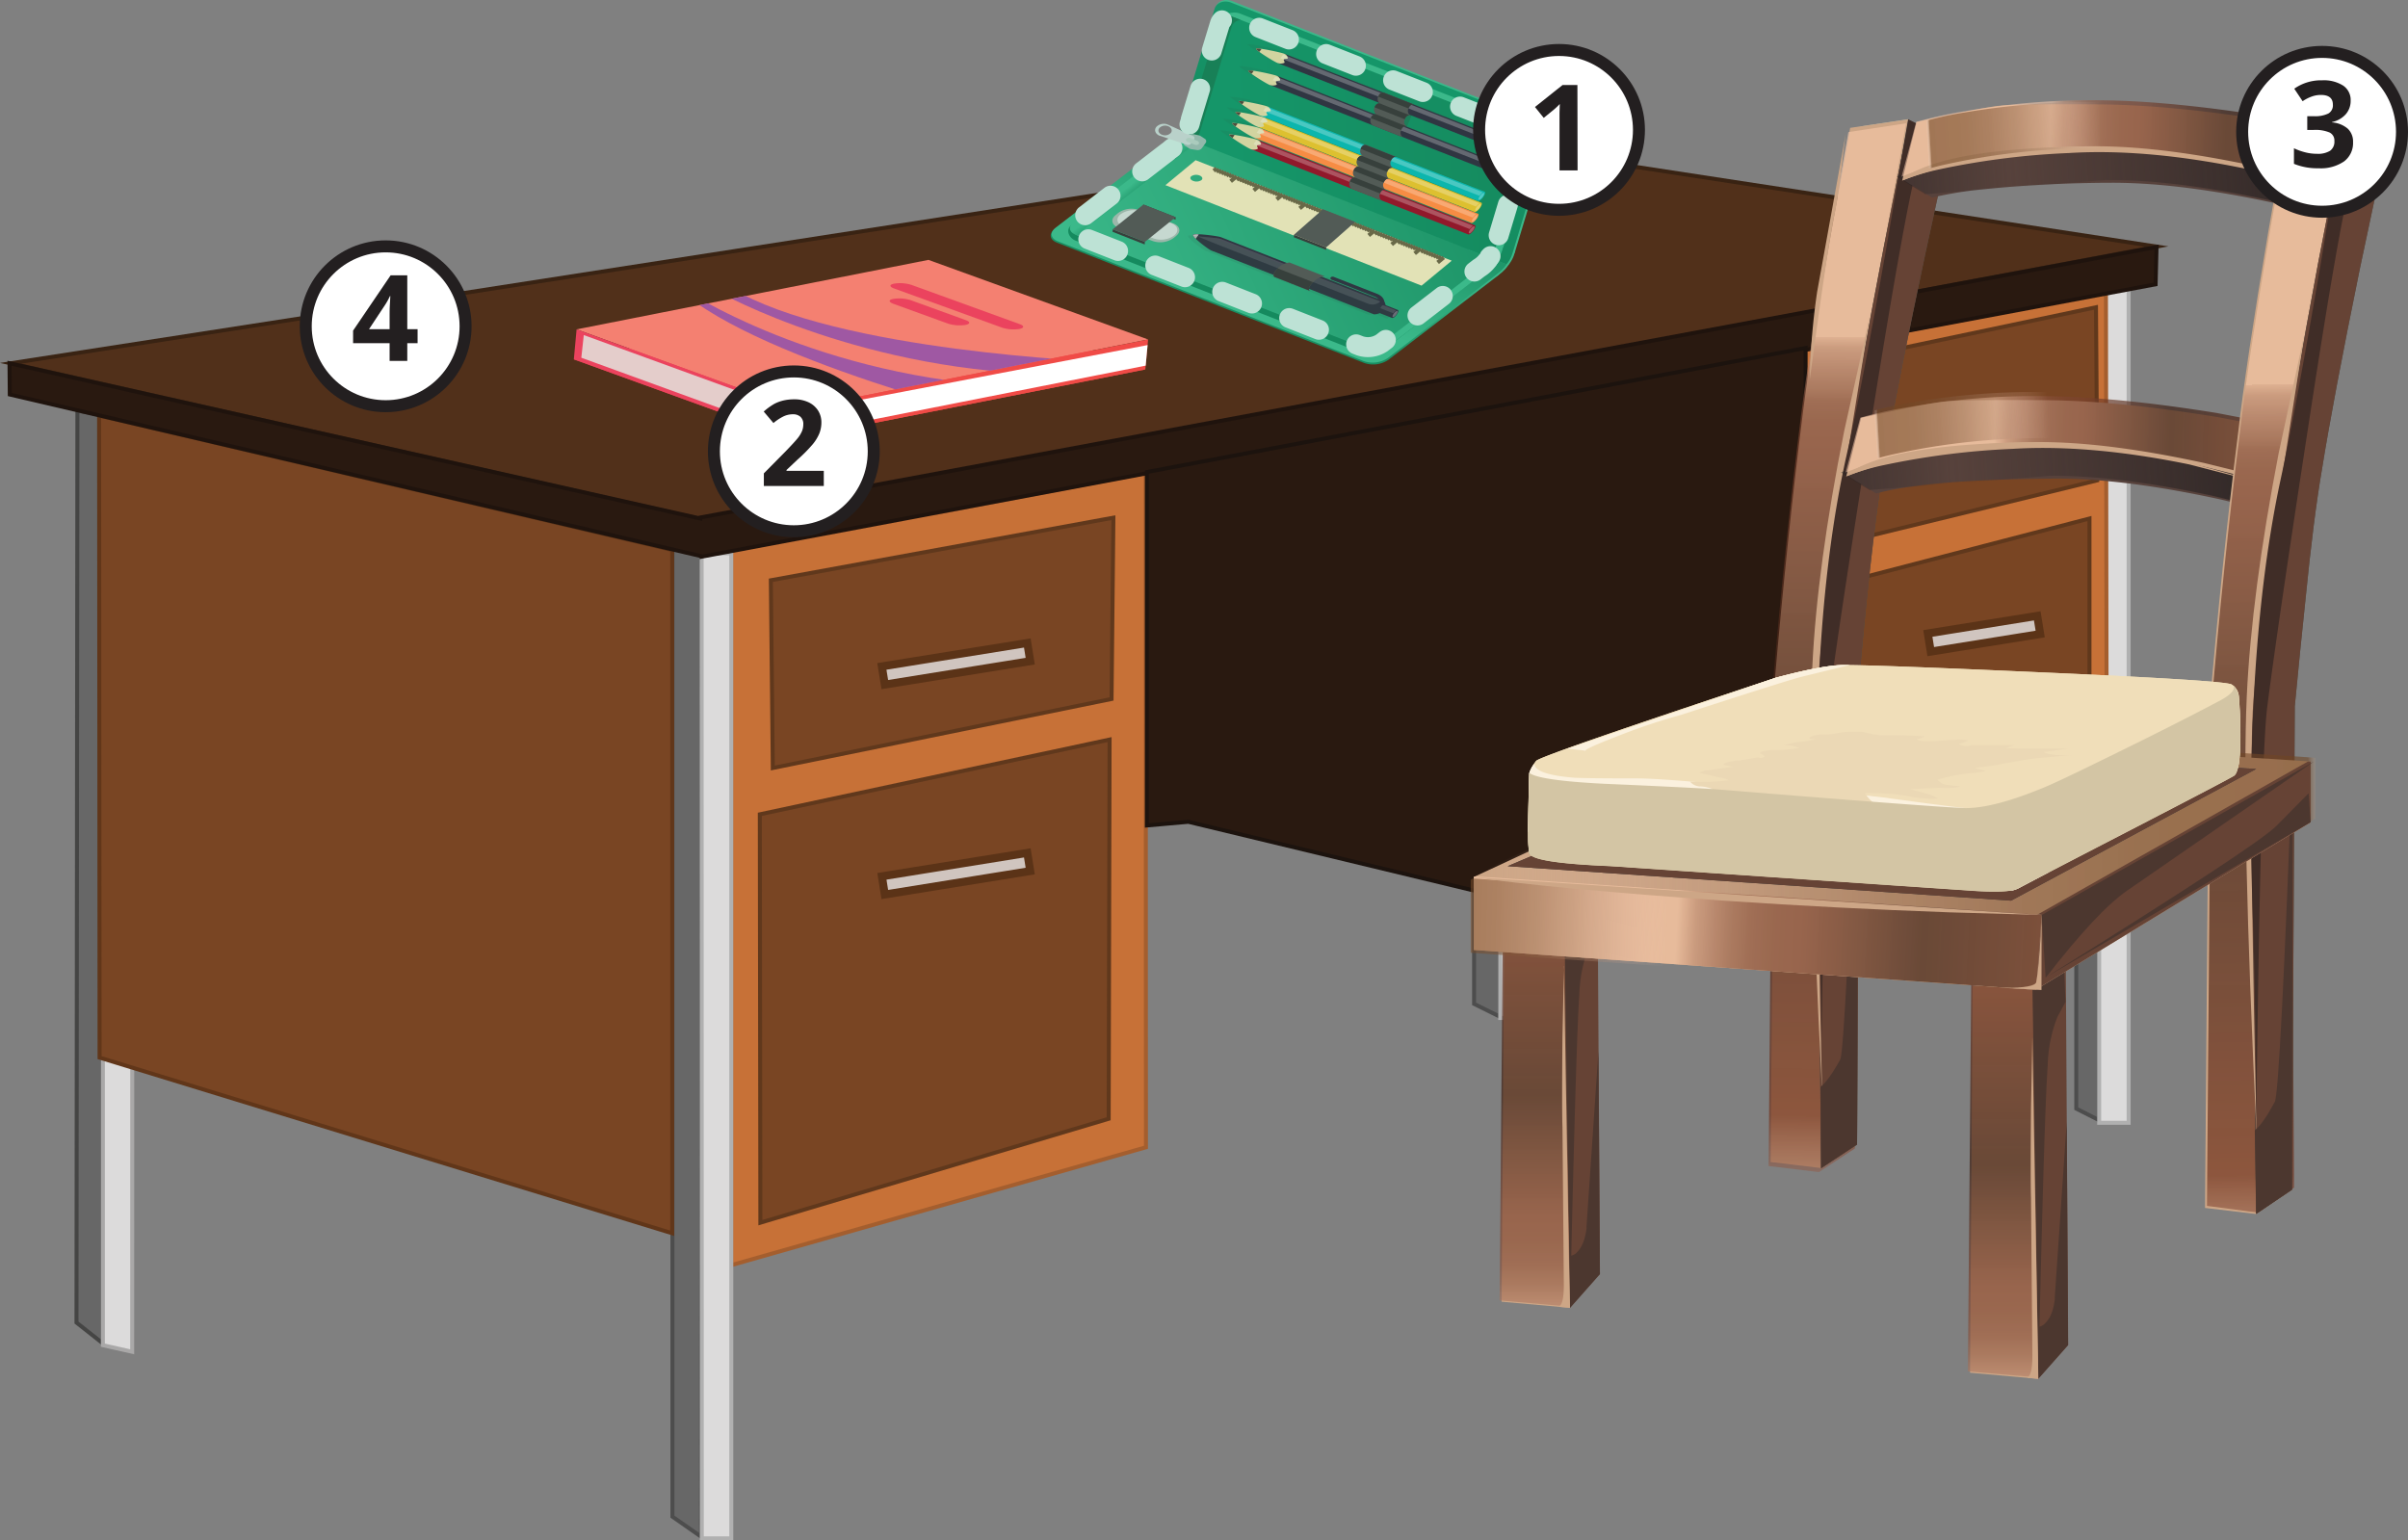 <svg xmlns="http://www.w3.org/2000/svg" xmlns:xlink="http://www.w3.org/1999/xlink" width="602.59" height="385.53" viewBox="0 0 602.59 385.53">
  <rect x="0" y="0" width="602.59" height="385.53" fill="#808080" stroke="none"/>
  <defs>
    <style>
      .cls-1, .cls-36, .cls-37, .cls-60 {
        fill: none;
      }

      .cls-2 {
        fill: url(#Безымянный_градиент_21);
      }

      .cls-3 {
        fill: url(#Безымянный_градиент_21-2);
      }

      .cls-4 {
        fill: url(#Безымянный_градиент_21-3);
      }

      .cls-5 {
        fill: url(#Безымянный_градиент_21-4);
      }

      .cls-6 {
        fill: url(#Безымянный_градиент_21-5);
      }

      .cls-7 {
        fill: url(#Безымянный_градиент_21-6);
      }

      .cls-8 {
        fill: #51301a;
        stroke: #392313;
      }

      .cls-10, .cls-11, .cls-12, .cls-13, .cls-14, .cls-15, .cls-16, .cls-17, .cls-18, .cls-36, .cls-37, .cls-60, .cls-8, .cls-88, .cls-9 {
        stroke-miterlimit: 10;
      }

      .cls-9 {
        fill: #c77137;
        stroke: #a45e2e;
      }

      .cls-10, .cls-16 {
        fill: #794523;
      }

      .cls-10 {
        stroke: #60381c;
      }

      .cls-11 {
        fill: #d0c5bf;
        stroke: #5b3317;
        stroke-width: 2px;
      }

      .cls-12, .cls-14 {
        fill: #676767;
      }

      .cls-12 {
        stroke: #4d4d4d;
      }

      .cls-13, .cls-15 {
        fill: #dcdbdb;
      }

      .cls-13 {
        stroke: #b0b0b0;
      }

      .cls-14 {
        stroke: #454544;
      }

      .cls-15 {
        stroke: #a9a8a8;
      }

      .cls-16 {
        stroke: #613619;
      }

      .cls-17, .cls-18 {
        fill: #291910;
      }

      .cls-17 {
        stroke: #1f130d;
      }

      .cls-18 {
        stroke: #1c130e;
      }

      .cls-19 {
        fill: #eb4742;
      }

      .cls-20 {
        fill: #f48071;
      }

      .cls-21 {
        fill: #f04b47;
      }

      .cls-22 {
        fill: #eb435e;
      }

      .cls-23 {
        clip-path: url(#clip-path);
      }

      .cls-24 {
        fill: #9f58a3;
      }

      .cls-25 {
        clip-path: url(#clip-path-2);
      }

      .cls-26 {
        fill: #e4cdcb;
      }

      .cls-27 {
        clip-path: url(#clip-path-3);
      }

      .cls-28, .cls-40, .cls-41, .cls-53, .cls-88 {
        fill: #fff;
      }

      .cls-29 {
        fill: #3bb98a;
      }

      .cls-30 {
        fill: url(#Безымянный_градиент_4);
      }

      .cls-31 {
        fill: url(#Безымянный_градиент_4-2);
      }

      .cls-32 {
        fill: #158a5e;
      }

      .cls-33 {
        fill: #159669;
      }

      .cls-34 {
        fill: url(#Безымянный_градиент_4-3);
      }

      .cls-35 {
        fill: url(#Безымянный_градиент_4-4);
      }

      .cls-36, .cls-37 {
        stroke: #bde2d5;
        stroke-linecap: round;
        stroke-width: 5px;
      }

      .cls-37 {
        stroke-dasharray: 8 10;
      }

      .cls-38 {
        fill: #303642;
      }

      .cls-39 {
        fill: #bcbcbc;
      }

      .cls-40, .cls-42 {
        opacity: 0.13;
      }

      .cls-40, .cls-41, .cls-42, .cls-49, .cls-53, .cls-90 {
        isolation: isolate;
      }

      .cls-41 {
        opacity: 0.28;
      }

      .cls-42, .cls-49 {
        fill: #285f49;
      }

      .cls-43 {
        fill: url(#Безымянный_градиент_6);
      }

      .cls-44 {
        fill: url(#Безымянный_градиент_6-2);
      }

      .cls-45 {
        fill: #188057;
      }

      .cls-46 {
        fill: #92b8ab;
      }

      .cls-47 {
        fill: #b9d1ca;
      }

      .cls-48 {
        fill: #aacbbd;
      }

      .cls-49 {
        opacity: 0.35;
      }

      .cls-50 {
        fill: #0cb6ad;
      }

      .cls-51 {
        fill: #d2d4a0;
      }

      .cls-52 {
        fill: #4d4d3d;
      }

      .cls-53 {
        opacity: 0.25;
      }

      .cls-54 {
        fill: #ddc030;
      }

      .cls-55 {
        fill: #f68c44;
      }

      .cls-56 {
        fill: #91192b;
      }

      .cls-57 {
        fill: #525b56;
      }

      .cls-58 {
        fill: #37403c;
      }

      .cls-59 {
        fill: #e2e2b6;
      }

      .cls-60 {
        stroke: #696948;
      }

      .cls-61 {
        fill: #9cb7aa;
      }

      .cls-62 {
        fill: #c6d8d0;
      }

      .cls-63 {
        fill: #cda686;
      }

      .cls-64 {
        fill: url(#Безымянный_градиент_20);
      }

      .cls-65 {
        fill: #664335;
      }

      .cls-66 {
        fill: #4c372f;
      }

      .cls-67 {
        fill: url(#Безымянный_градиент_20-2);
      }

      .cls-68 {
        fill: #acbfb1;
      }

      .cls-69 {
        fill: url(#Безымянный_градиент_16);
      }

      .cls-70 {
        fill: #4a524c;
      }

      .cls-71 {
        fill: #402d27;
      }

      .cls-72 {
        fill: #57423c;
      }

      .cls-73 {
        fill: url(#Безымянный_градиент_14);
      }

      .cls-74 {
        fill: url(#Безымянный_градиент_20-3);
      }

      .cls-75 {
        fill: url(#Безымянный_градиент_14-2);
      }

      .cls-76 {
        fill: url(#Безымянный_градиент_20-4);
      }

      .cls-77 {
        fill: #bed3c4;
      }

      .cls-78 {
        fill: url(#Безымянный_градиент_16-2);
      }

      .cls-79 {
        fill: url(#Безымянный_градиент_20-5);
      }

      .cls-80 {
        fill: #404040;
      }

      .cls-81 {
        fill: #f0deb9;
      }

      .cls-82 {
        fill: #fbf1de;
      }

      .cls-83 {
        fill: #ebd8b5;
      }

      .cls-84 {
        fill: #d3c5a4;
      }

      .cls-85 {
        fill: #c7b799;
      }

      .cls-86 {
        fill: #ada085;
      }

      .cls-87 {
        fill: #8d836d;
      }

      .cls-88 {
        stroke: #231f20;
        stroke-width: 3px;
      }

      .cls-89 {
        fill: #231f20;
      }
    </style>
    <linearGradient id="Безымянный_градиент_21" data-name="Безымянный градиент 21" x1="-890.64" y1="1804.69" x2="-877.54" y2="1804.69" gradientTransform="translate(1016.16 -1744.49) rotate(3.43)" gradientUnits="userSpaceOnUse">
      <stop offset="0" stop-color="#fdd5c5" stop-opacity="0"/>
      <stop offset="0.11" stop-color="#dcb19d" stop-opacity="0.14"/>
      <stop offset="0.23" stop-color="#b99079" stop-opacity="0.27"/>
      <stop offset="0.36" stop-color="#9f755a" stop-opacity="0.39"/>
      <stop offset="0.49" stop-color="#895f42" stop-opacity="0.47"/>
      <stop offset="0.64" stop-color="#7a5031" stop-opacity="0.54"/>
      <stop offset="0.79" stop-color="#724826" stop-opacity="0.57"/>
      <stop offset="0.98" stop-color="#6f4523" stop-opacity="0.58"/>
      <stop offset="1" stop-color="#fff" stop-opacity="0"/>
    </linearGradient>
    <linearGradient id="Безымянный_градиент_21-2" x1="50274.58" y1="-11675.11" x2="50292.58" y2="-11675.11" gradientTransform="matrix(-0.09, -1, 1, -0.09, 16190.83, 49105.67)" xlink:href="#Безымянный_градиент_21"/>
    <linearGradient id="Безымянный_градиент_21-3" x1="50268.38" y1="-11662.03" x2="50287.38" y2="-11662.03" gradientTransform="matrix(-0.09, -1, 1, -0.09, 16176.59, 49097.13)" xlink:href="#Безымянный_градиент_21"/>
    <linearGradient id="Безымянный_градиент_21-4" x1="576.43" y1="-951.9" x2="596.57" y2="-951.9" gradientTransform="translate(-519.6 973.19) rotate(-1.72)" xlink:href="#Безымянный_градиент_21"/>
    <linearGradient id="Безымянный_градиент_21-5" x1="65426.51" y1="17735.64" x2="65452.51" y2="17735.64" gradientTransform="matrix(-0.88, -0.47, 0.47, -0.88, 49461.56, 46531.4)" xlink:href="#Безымянный_градиент_21"/>
    <linearGradient id="Безымянный_градиент_21-6" x1="61133.9" y1="34098.53" x2="61196.94" y2="34098.53" gradientTransform="translate(61100.94 34279.02) rotate(-179.84)" xlink:href="#Безымянный_градиент_21"/>
    <clipPath id="clip-path">
      <polygon class="cls-1" points="199.25 102.35 287.31 84.96 232.34 65.04 144.29 82.43 199.25 102.35"/>
    </clipPath>
    <clipPath id="clip-path-2">
      <polygon class="cls-1" points="144.29 82.43 143.6 89.93 198.56 109.85 199.25 102.35 144.29 82.43"/>
    </clipPath>
    <clipPath id="clip-path-3">
      <polygon class="cls-1" points="287.31 84.96 286.61 92.46 198.56 109.85 199.25 102.35 287.31 84.96"/>
    </clipPath>
    <linearGradient id="Безымянный_градиент_4" data-name="Безымянный градиент 4" x1="636.53" y1="31.91" x2="682.43" y2="31.91" gradientTransform="matrix(-0.47, 0.65, -0.89, -0.35, 655.9, -351.83)" gradientUnits="userSpaceOnUse">
      <stop offset="0" stop-color="#3bb98a"/>
      <stop offset="1" stop-color="#158a5e"/>
    </linearGradient>
    <linearGradient id="Безымянный_градиент_4-2" x1="1074.28" y1="28.07" x2="1120.69" y2="28.07" gradientTransform="matrix(0.47, -0.65, -0.89, -0.35, -165.99, 778.79)" xlink:href="#Безымянный_градиент_4"/>
    <linearGradient id="Безымянный_градиент_4-3" x1="1049.38" y1="65.67" x2="1145.53" y2="-25.11" gradientTransform="matrix(0.47, -0.65, -0.89, -0.35, -165.99, 778.79)" xlink:href="#Безымянный_градиент_4"/>
    <linearGradient id="Безымянный_градиент_4-4" x1="652.45" y1="74.45" x2="653.6" y2="69.97" xlink:href="#Безымянный_градиент_4"/>
    <linearGradient id="Безымянный_градиент_6" data-name="Безымянный градиент 6" x1="589.35" y1="31.83" x2="635.76" y2="31.83" gradientTransform="matrix(-0.47, 0.65, -0.89, -0.35, 655.9, -351.83)" gradientUnits="userSpaceOnUse">
      <stop offset="0" stop-color="#159669"/>
      <stop offset="1" stop-color="#158a5e"/>
    </linearGradient>
    <linearGradient id="Безымянный_градиент_6-2" x1="626.59" y1="60.38" x2="589.01" y2="-7.32" xlink:href="#Безымянный_градиент_6"/>
    <linearGradient id="Безымянный_градиент_20" data-name="Безымянный градиент 20" x1="-3287.07" y1="10.36" x2="-3133.69" y2="10.36" gradientTransform="translate(490.85 -2928.18) rotate(-90)" gradientUnits="userSpaceOnUse">
      <stop offset="0.04" stop-color="#fdcdae" stop-opacity="0.54"/>
      <stop offset="0.05" stop-color="#ecb99b" stop-opacity="0.55"/>
      <stop offset="0.07" stop-color="#c99479" stop-opacity="0.58"/>
      <stop offset="0.1" stop-color="#ad775f" stop-opacity="0.61"/>
      <stop offset="0.13" stop-color="#966049" stop-opacity="0.63"/>
      <stop offset="0.16" stop-color="#874f3a" stop-opacity="0.64"/>
      <stop offset="0.2" stop-color="#7e4631" stop-opacity="0.65"/>
      <stop offset="0.24" stop-color="#7b422e" stop-opacity="0.65"/>
      <stop offset="0.44" stop-color="#381b10" stop-opacity="0.67"/>
      <stop offset="0.78" stop-color="#71341f" stop-opacity="0.7"/>
      <stop offset="1" stop-color="#fff" stop-opacity="0"/>
    </linearGradient>
    <linearGradient id="Безымянный_градиент_20-2" x1="-3269.46" y1="-106.82" x2="-3116.06" y2="-106.82" xlink:href="#Безымянный_градиент_20"/>
    <linearGradient id="Безымянный_градиент_16" data-name="Безымянный градиент 16" x1="494.26" y1="1862.62" x2="757.53" y2="1862.62" gradientTransform="translate(2328.14 -401.83) rotate(90.57)" gradientUnits="userSpaceOnUse">
      <stop offset="0.04" stop-color="#fdcdae" stop-opacity="0.54"/>
      <stop offset="0.04" stop-color="#ecb99b" stop-opacity="0.55"/>
      <stop offset="0.05" stop-color="#c99479" stop-opacity="0.58"/>
      <stop offset="0.07" stop-color="#ad775f" stop-opacity="0.61"/>
      <stop offset="0.09" stop-color="#966049" stop-opacity="0.63"/>
      <stop offset="0.1" stop-color="#874f3a" stop-opacity="0.64"/>
      <stop offset="0.12" stop-color="#7e4631" stop-opacity="0.65"/>
      <stop offset="0.14" stop-color="#7b422e" stop-opacity="0.65"/>
      <stop offset="0.44" stop-color="#381b10" stop-opacity="0.67"/>
      <stop offset="0.78" stop-color="#71341f" stop-opacity="0.7"/>
      <stop offset="1" stop-color="#fdd5c5" stop-opacity="0"/>
    </linearGradient>
    <linearGradient id="Безымянный_градиент_14" data-name="Безымянный градиент 14" x1="-317.57" y1="-721.05" x2="-169.42" y2="-721.05" gradientTransform="translate(225.9 -657.1) rotate(176)" gradientUnits="userSpaceOnUse">
      <stop offset="0" stop-color="#231f20"/>
      <stop offset="0.05" stop-color="#231f20" stop-opacity="0.8"/>
      <stop offset="0.61" stop-color="#231f20" stop-opacity="0"/>
      <stop offset="1" stop-color="#231f20" stop-opacity="0.8"/>
    </linearGradient>
    <linearGradient id="Безымянный_градиент_20-3" x1="-2114.19" y1="2653.79" x2="-2003.71" y2="2653.79" gradientTransform="translate(2701.5 -2555.52) rotate(1.72)" xlink:href="#Безымянный_градиент_20"/>
    <linearGradient id="Безымянный_градиент_14-2" x1="-298.29" y1="-793.75" x2="-150.13" y2="-793.75" xlink:href="#Безымянный_градиент_14"/>
    <linearGradient id="Безымянный_градиент_20-4" x1="-2125.93" y1="2728.18" x2="-2015.43" y2="2728.18" gradientTransform="translate(2701.5 -2555.52) rotate(1.72)" xlink:href="#Безымянный_градиент_20"/>
    <linearGradient id="Безымянный_градиент_16-2" x1="484.28" y1="1787.05" x2="751.52" y2="1787.05" gradientTransform="translate(2350.9 -416.49) rotate(89.43)" xlink:href="#Безымянный_градиент_16"/>
    <linearGradient id="Безымянный_градиент_20-5" x1="-2159.19" y1="2872.15" x2="-2005.03" y2="2872.15" gradientTransform="matrix(1, 0.05, -0.05, 1, 2716.18, -2531.97)" xlink:href="#Безымянный_градиент_20"/>
    <symbol id="ay" data-name="ay" viewBox="0 0 10.35 77.65">
      <path class="cls-3" d="M4.05,40.9l1.6.4Q5.05,31.06,3.6,20.9,2.74,14.9,0,0L4.35.65q2.51,13,3.5,20.9,1.24,9.35,2.2,20.1l.3,35.5-3.85.5L3.8,75.9Z"/>
    </symbol>
    <symbol id="at" data-name="at" viewBox="0 0 34.4 6.46">
      <path class="cls-2" d="M33.05,1.56l1.35,4.1a22.78,22.78,0,0,0-3.7-1.1A52.34,52.34,0,0,0,19.75,3.41,60.47,60.47,0,0,0,7.4,5C5,5.46,2.88,6,1.15,6.46L0,2.46q2.7-.6,6.45-1.2A90,90,0,0,1,19.45,0a55.79,55.79,0,0,1,10,.75A27.53,27.53,0,0,1,33.05,1.56Z"/>
    </symbol>
    <symbol id="az" data-name="az" viewBox="0 0 10.35 81.3">
      <path class="cls-4" d="M4.05,43.4l1.6.4q-.6-10.5-2.05-21Q2.74,16.61,0,1.15L4.05,0q2.81,15.3,3.8,23.4,1.24,9.71,2.2,20.85l.3,36.6L6.5,81.3,3.8,79.5Z"/>
    </symbol>
    <symbol id="bc" data-name="bc" viewBox="0 0 63 19.35">
      <polygon class="cls-7" points="63 16.4 20.7 19.35 0 6.95 0 2.45 38.9 0 63 11 63 16.4"/>
    </symbol>
    <symbol id="bb" data-name="bb" viewBox="0 0 21.85 16.9">
      <polygon class="cls-6" points="21.85 12.05 21.35 16.85 20.7 16.9 0 4.5 0 0 0.2 0 21.85 12.05"/>
    </symbol>
    <symbol id="ba" data-name="ba" viewBox="0 0 42.75 8.4">
      <polygon class="cls-5" points="42.6 0 42.75 0.1 42.75 5.5 0.45 8.4 0.35 8.35 0 2.85 42.6 0"/>
    </symbol>
  </defs>
  <title>90(1)Ресурс 1</title>
  <g id="Слой_2" data-name="Слой 2">
    <g id="Слой_1-2" data-name="Слой 1">
      <g>
        <g id="Слой_2-2" data-name="Слой 2-2">
          <g id="Слой_1-2-2" data-name="Слой 1-2-2">
            <path class="cls-8" d="M2.67,90.92l173.51,39.17L539.66,61.71,364.24,34.86Z"/>
            <path class="cls-9" d="M183,137.47l103.7-20.83.07,170.49L183,316.63Z"/>
            <path class="cls-10" d="M192.9,145.22l85.72-15.66-.46,45.37-84.77,17.28Z"/>
            <path class="cls-10" d="M190.14,203.8l87.53-18.71L277.44,280l-87.16,26Z"/>
            <path class="cls-11" d="M220.68,166.78l36.4-5.86.73,4.55-36.39,5.86Z"/>
            <path class="cls-11" d="M220.69,219.32l36.39-5.87.73,4.55-36.39,5.87Z"/>
            <path class="cls-12" d="M175.43,384.57l-7.16-5V136.24l7.31,1.89Z"/>
            <path class="cls-13" d="M175.58,138.46H183V385h-7.38Z"/>
            <path class="cls-12" d="M375.43,254.49l-6.55-3.25V93.84l6.55,1.2Z"/>
            <path class="cls-13" d="M375.43,95.06h7.37V254.77h-7.37Z"/>
            <path class="cls-12" d="M525.31,280.36l-5.73-2.9V70.8l5.73,1.56Z"/>
            <path class="cls-13" d="M525.31,72.13h7.37V281h-7.37Z"/>
            <path class="cls-14" d="M25.74,336.21,19.14,331l.23-228.26,6.37,1.2Z"/>
            <path class="cls-15" d="M33.08,338.31l-7.34-1.65V104.9l7.38,1.85Z"/>
            <path class="cls-16" d="M24.92,264.69,24.8,104l143.42,33.65v171Z"/>
            <path class="cls-9" d="M451.43,83.71,527,71l.22,149.76-75.57,21.88Z"/>
            <path class="cls-10" d="M458.57,90.78l.92,45.37,65.33-15.93-.31-43.32Z"/>
            <path class="cls-10" d="M459,146.38V233l63.88-18.59V129.77Z"/>
            <path class="cls-11" d="M482.42,112.47l27.39-4.41.73,4.55L483.16,117Z"/>
            <path class="cls-11" d="M482.43,158.53l27.38-4.4.74,4.55-27.39,4.4Z"/>
            <path class="cls-17" d="M175.24,129.52v.25L2.38,90.91l.07,7.82,173.12,40.48v.11L539.43,71.15l.23-9.33Z"/>
            <path class="cls-18" d="M287,206.59l10.37-.92,154.34,37.17.13-155.75L287,118.13Z"/>
          </g>
        </g>
        <g id="Слой_2-3" data-name="Слой 2-3">
          <g id="Слой_4-2" data-name="Слой 4-2">
            <g>
              <g>
                <polygon class="cls-19" points="198.56 109.85 286.61 92.46 231.65 72.54 143.6 89.93 198.56 109.85"/>
                <polygon class="cls-20" points="199.25 102.35 287.31 84.96 232.34 65.04 144.29 82.43 199.25 102.35"/>
                <polygon class="cls-21" points="287.31 84.96 286.61 92.46 198.56 109.85 199.25 102.35 287.31 84.96"/>
                <polygon class="cls-22" points="144.29 82.43 143.6 89.93 198.56 109.85 199.25 102.35 144.29 82.43"/>
                <g>
                  <path class="cls-22" d="M223.67,72.17,250.76,82a9.49,9.49,0,0,0,4.33.33c1.23-.24,1.28-.78.11-1.2l-27.08-9.82a9.47,9.47,0,0,0-4.33-.33C222.56,71.2,222.51,71.74,223.67,72.17Z"/>
                  <path class="cls-22" d="M223.47,76l13.79,5a9.77,9.77,0,0,0,4.33.32c1.23-.24,1.28-.78.11-1.19l-13.78-5a9.47,9.47,0,0,0-4.33-.33C222.36,75,222.31,75.53,223.47,76Z"/>
                </g>
                <g class="cls-23">
                  <g>
                    <path class="cls-24" d="M276,90.55S209.24,88,183,72.08s-2.9,1.13-2.9,1.13,36.5,20.42,85.55,20.47S276,90.55,276,90.55Z"/>
                    <path class="cls-24" d="M168,70.42s29.7,21.25,78,25.83,10,10.33,10,10.33S185,89.37,168,70.42Z"/>
                  </g>
                </g>
              </g>
              <g class="cls-25">
                <polygon class="cls-26" points="146.09 83.86 199.12 103.16 202.19 107.65 199.81 109.08 198.71 108.91 145.47 89.53 146.09 83.86"/>
              </g>
              <g class="cls-27">
                <polygon class="cls-28" points="288.39 86.13 199.12 103.16 198.32 108.97 297.19 89.43 288.39 86.13"/>
              </g>
            </g>
          </g>
        </g>
        <g id="_018145b5-df14-4129-bc4a-4f68c6b1e174" data-name=" 018145b5-df14-4129-bc4a-4f68c6b1e174">
          <g id="c8edcdcb-6713-4b3a-a7a7-a7c390884026">
            <path class="cls-29" d="M377.59,66.16c-.09.15-.19.28-.29.42-1.85,2.56-4.93,4-6.87,3.25s-2-3.45-.16-6l.31-.41Z"/>
            <path class="cls-30" d="M263.91,57.35l27.66-20.92a6.8,6.8,0,0,1,6-.81l76.6,30.05c1.82.71,2.07,2.23.57,3.39l-27.31,21a6.86,6.86,0,0,1-6,.8L264.49,60.73C262.67,60,262.41,58.5,263.91,57.35Z"/>
            <path class="cls-31" d="M377.13,66c-.08.14-.18.27-.28.41a9.25,9.25,0,0,1-2,2,1.2,1.2,0,0,1-.21.17l-27.31,21a6.83,6.83,0,0,1-6,.81l-76.6-30c-1.82-.71-2.08-2.23-.58-3.39l27.32-21a6.83,6.83,0,0,1,6-.8l72.4,28.4.25-.32Z"/>
            <path class="cls-32" d="M268,56.45l25.73-18.77a6.35,6.35,0,0,1,5.55-.74L370.94,65c1.68.66,1.91,2.06.53,3.12L346.3,87.57a6.34,6.34,0,0,1-5.55.74l-71.62-28.1C267.45,59.55,266.66,57.51,268,56.45Z"/>
            <path class="cls-29" d="M341.46,86a4.87,4.87,0,0,0,.54,2.57,6.3,6.3,0,0,0,4.29-1l25.18-19.41c1.38-1.06,1.15-2.46-.53-3.12L311.16,41.59C323.26,56.66,341.7,80.57,341.46,86Z"/>
            <path class="cls-29" d="M374.64,65c-.09.14-.19.27-.29.41-1.85,2.56-4.93,4-6.87,3.25s-2-3.45-.17-6l.32-.4Z"/>
            <path class="cls-33" d="M372.82,64.29c-.09.14-.18.28-.29.42-1.85,2.56-4.93,4-6.87,3.25s-2-3.45-.16-6c.1-.14.2-.27.31-.4Z"/>
            <path class="cls-34" d="M269.21,55.84l25.17-19.4a6.29,6.29,0,0,1,5.55-.74l70.6,27.69c1.68.66,1.92,2.06.53,3.13l-25.17,19.4a6.28,6.28,0,0,1-5.55.74L269.74,59C268.06,58.31,267.83,56.91,269.21,55.84Z"/>
            <path class="cls-35" d="M298.33,36.53,271.68,57.07c-1,.75-1.19,1.65-.7,2.38l-1.81-.71c-1.67-.66-1.91-2.05-.53-3.12l25.18-19.4a6.26,6.26,0,0,1,5.54-.74l.6.23A5.43,5.43,0,0,0,298.33,36.53Z"/>
            <line class="cls-36" x1="293.4" y1="37.02" x2="293.04" y2="37.29"/>
            <path class="cls-37" d="M292.16,38l-23,17.72c-1.38,1.07-1.15,2.47.53,3.12l70.6,27.7a6.28,6.28,0,0,0,5.55-.74l24.24-18.7a7.69,7.69,0,0,0,2.21-2"/>
            <path class="cls-36" d="M372.57,64.67c.06-.12.13-.23.18-.35"/>
            <path class="cls-38" d="M333,69.43c-.16.22,0,.49.25.6h0l10.87,4.27c1.06.41,1.47,1.37.91,2.15-.17.2-.07.48.21.6a.73.73,0,0,0,.83-.15h0c.86-1.2.23-2.69-1.41-3.34L333.78,69.3A.71.71,0,0,0,333,69.43Z"/>
            <path class="cls-38" d="M346.43,77.54a1.78,1.78,0,0,0-.18-2.21L305.79,59.46l-2.42,3.33,40.46,15.88A3.55,3.55,0,0,0,346.43,77.54Z"/>
            <path class="cls-38" d="M303.15,62.71c-.82-.33-4.93-3.47-4.58-3.94s6.18.28,7,.6a1.14,1.14,0,0,1,.68,1.37c-.06.29-1,.28-1.19.58s.21.93-.14,1.14A2.12,2.12,0,0,1,303.15,62.71Z"/>
            <path class="cls-39" d="M299.63,59.18c.13-.17.24-.34.35-.5a3.06,3.06,0,0,0-1.41.09c-.1.14.18.5.64,1C299.35,59.56,299.49,59.37,299.63,59.18Z"/>
            <path class="cls-40" d="M345.35,75.44,305.72,59.89a4.6,4.6,0,0,0-1.23-.29l-4.83-.45L304.19,61l38.14,15a3,3,0,0,0,3-.46h0Z"/>
            <path class="cls-38" d="M349.52,78.75c.4-.55.54-1.08.3-1.17l-3.69-1.45-1.46,2,3.69,1.44C348.6,79.69,349.11,79.31,349.52,78.75Z"/>
            <ellipse class="cls-41" cx="349.1" cy="78.59" rx="0.94" ry="0.33" transform="translate(71.85 304.82) rotate(-51.9)"/>
            <path class="cls-40" d="M349.35,77.67l-3-1.19c-.4-.15,0,0-.45-.06l-.49.68-.23-.06,3.49,1.37a3.15,3.15,0,0,1,.69-.72Z"/>
            <path class="cls-42" d="M345.1,75.7a2,2,0,0,1,.24.75l3.1,1.22c.24.09.1.62-.3,1.18s-.93.93-1.16.84l-3.11-1.22a3.29,3.29,0,0,1-1.42.29L302,62.89h0l-.22-.06a22.12,22.12,0,0,1-3.95-3h0l-.08-.09h0l-.08-.08h0c-.09-.09-.17-.19-.26-.29h0v-.06h0l-.05-.1V59h0v-.07h1.34a32.86,32.86,0,0,1,5.6.7l.2.1h0l39,15.17a2.06,2.06,0,0,0-.76-.5l-10.88-4.27c-.28-.12-.38-.39-.21-.6a.71.71,0,0,1,.78-.17l10.87,4.26A2.55,2.55,0,0,1,345.1,75.7Z"/>
            <path class="cls-29" d="M377.47,66.33c.11-.13.21-.27.31-.41,1.85-2.55,1.78-5.24-.16-6s-5,.69-6.88,3.24c-.1.14-.2.28-.28.42Z"/>
            <path class="cls-29" d="M304.21,1.82,296,30.35c-.48,1.56.62,3.41,2.43,4.12L375,64.52c1.82.71,3.67,0,4.14-1.54l8.58-28.4a3.62,3.62,0,0,0-2.44-4.12L308.35.28C306.54-.43,304.68.26,304.21,1.82Z"/>
            <path class="cls-43" d="M377,66.15c.12-.13.21-.27.32-.41a7.12,7.12,0,0,0,1.16-2.34,1,1,0,0,0,.08-.22l8.58-28.4a3.62,3.62,0,0,0-2.44-4.12L308.1.66c-1.81-.71-3.68,0-4.15,1.53L295.38,30.6c-.47,1.56.63,3.4,2.44,4.12l72.4,28.4-.23.33Z"/>
            <path class="cls-29" d="M374.52,65.17l.31-.41c1.85-2.55,1.78-5.24-.16-6s-5,.69-6.88,3.24c-.1.14-.2.28-.28.42Z"/>
            <path class="cls-33" d="M372.7,64.46c.11-.13.21-.27.31-.41,1.86-2.55,1.78-5.24-.16-6s-5,.69-6.87,3.24l-.29.42Z"/>
            <path class="cls-29" d="M305.49,4.84,298.62,31a3.37,3.37,0,0,0,2.25,3.8L372.5,62.89a2.76,2.76,0,0,0,3.82-1.41l7.9-26.18A3.31,3.31,0,0,0,382,31.5L310.35,3.41C308.67,2.75,305.93,3.4,305.49,4.84Z"/>
            <path class="cls-44" d="M305.46,5.89l-7.9,26.18a3.34,3.34,0,0,0,2.25,3.79l70.6,27.7c1.68.66,3.39,0,3.82-1.41L382.14,36a3.34,3.34,0,0,0-2.26-3.79l-70.6-27.7C307.61,3.81,305.89,4.45,305.46,5.89Z"/>
            <path class="cls-45" d="M299.85,34.43l8.37-27.72A2.55,2.55,0,0,1,310.52,5l-1.81-.71a2.76,2.76,0,0,0-3.82,1.41L297,31.84a3.35,3.35,0,0,0,2.25,3.8l.6.24A2.74,2.74,0,0,1,299.85,34.43Z"/>
            <path class="cls-46" d="M296.32,35.54l1.1-1.51a1.37,1.37,0,0,1,1.36-.42l1.22.26a1.5,1.5,0,0,1,.47.19l1,.66a.7.7,0,0,1,.27,1l0,0-1,1.39a1.34,1.34,0,0,1-1.27.43l-1.34-.2a1.54,1.54,0,0,1-.53-.19l-.95-.59a.71.71,0,0,1-.35-.94S296.31,35.57,296.32,35.54Z"/>
            <path class="cls-47" d="M290.35,34l6.53,2.2A1,1,0,0,0,298,36l.82-1.13a.57.57,0,0,0-.16-.79L298.5,34l-6.12-2.76a2.62,2.62,0,0,0-3,.51l-.07.09v0c-.56.77-.15,1.72.9,2.14Zm-.27-1.92a2,2,0,0,1,2.25-.49c.81.32,1.12,1.05.69,1.64a2,2,0,0,1-2.24.49h0c-.81-.31-1.12-1-.69-1.64Z"/>
            <path class="cls-48" d="M300,36h0a.87.87,0,0,1-1,.22l-1.84-.72c-.35-.14-.49-.46-.3-.72h0a.88.88,0,0,1,1-.22l1.83.72C300,35.46,300.15,35.78,300,36Z"/>
            <polygon class="cls-49" points="346.25 23.21 342.95 31.15 351.01 34.31 354.3 26.37 346.25 23.21"/>
            <path class="cls-42" d="M368.86,48.21c.46-.64.63-1.24.38-1.34l-54.31-21.3h0l-.22-.1a46.66,46.66,0,0,0-5.64-1.18h-.25l-.47-.06h-.61l.08.09h.05l.06.05h0l.32.26h0l.1.07h0l.1.07h0a32.94,32.94,0,0,0,4.55,3l.23.08h0l54.32,21.3C367.82,49.28,368.4,48.84,368.86,48.21Z"/>
            <path class="cls-42" d="M368,51c.46-.64.63-1.24.38-1.34L314.1,28.32h0l-.22-.1A46.66,46.66,0,0,0,308.24,27h-.13L308,27h0l-.47-.06h-.61L307,27h.05l.06,0h0l.32.26h0l.1.07h0l.1.07h0a32.43,32.43,0,0,0,4.48,2.78l.23.08h0l54.32,21.3C367,52,367.57,51.59,368,51Z"/>
            <path class="cls-42" d="M367.2,53.71c.46-.64.63-1.24.38-1.34l-54.31-21.3h0L313,31a48.66,48.66,0,0,0-5.64-1.18h-.26l-.47-.06H306l.08.09h0l.06,0h0l.32.26h0l.1.08h0l.1.07h0a32.43,32.43,0,0,0,4.48,2.78l.23.08h0l54.32,21.31C366.16,54.78,366.74,54.35,367.2,53.71Z"/>
            <path class="cls-42" d="M365.13,57.56c.25.1.83-.34,1.29-1s.64-1.24.39-1.34L312.5,34h0l-.22-.1a46.66,46.66,0,0,0-5.64-1.18h-.27l-.47-.06h-.6l.08.09h.05l.32.26h0l.1.07h0l.09.07h0a32.43,32.43,0,0,0,4.48,2.78l.24.08h0Z"/>
            <path class="cls-42" d="M371.22,40.54c.46-.64.63-1.24.38-1.34L317.29,17.9h0l-.22-.1a46.66,46.66,0,0,0-5.64-1.18h-.26l-.48-.06h-.6l.08.09h.05l0,.05h0l.32.26h0l.09.07h0l.09.07h0a32.43,32.43,0,0,0,4.48,2.78l.24.08h0L369.8,41.27C370.17,41.61,370.75,41.18,371.22,40.54Z"/>
            <path class="cls-42" d="M373.16,35c.47-.64.64-1.23.39-1.33L319.24,12.4h0l-.22-.1a48.63,48.63,0,0,0-5.64-1.17h-.27l-.47-.06H312l.08.09h.11l.32.26h0l.1.07h0l.1.07h0a34.47,34.47,0,0,0,4.48,2.78l.24.07h0L371.87,36C372.12,36.12,372.7,35.68,373.16,35Z"/>
            <line class="cls-36" x1="297.66" y1="31.14" x2="297.77" y2="30.78"/>
            <path class="cls-37" d="M298,29.86,305.26,6c.43-1.44,2.14-2.07,3.82-1.41l70.6,27.7A3.31,3.31,0,0,1,381.93,36l-7.59,25.18a5.58,5.58,0,0,1-1,2.47"/>
            <path class="cls-36" d="M373,64.1l-.29.3"/>
            <path class="cls-50" d="M371.17,49.32c.46-.64.63-1.23.38-1.33L317.24,26.68,315.56,29l54.31,21.3C370.12,50.4,370.7,50,371.17,49.32Z"/>
            <path class="cls-51" d="M315.33,28.91c-.87-.35-5.57-3.25-5.33-3.58s6.13.92,7,1.26a1.34,1.34,0,0,1,1,1.15c0,.21-.9.1-1.05.3s.4.75.1.87A2.43,2.43,0,0,1,315.33,28.91Z"/>
            <ellipse class="cls-41" cx="370.71" cy="49.14" rx="1.08" ry="0.35" transform="translate(104.81 312.08) rotate(-52.23)"/>
            <path class="cls-52" d="M311.14,25.77c.08-.11.16-.23.23-.35a3.93,3.93,0,0,0-1.37-.09c-.07.1.28.41.84.82A2.08,2.08,0,0,1,311.14,25.77Z"/>
            <path class="cls-53" d="M371,48.1,316.79,26.82l-.66.91L370.22,49a4.1,4.1,0,0,1,.79-.82Z"/>
            <path class="cls-54" d="M370.34,52.07c.46-.63.63-1.23.38-1.33L316.41,29.43l-1.68,2.32L369,53.05C369.29,53.15,369.87,52.71,370.34,52.07Z"/>
            <path class="cls-51" d="M314.5,31.66c-.87-.35-5.57-3.25-5.33-3.58s6.13.92,7,1.26a1.34,1.34,0,0,1,1,1.15c0,.21-.9.1-1.05.3s.4.76.1.87A2.43,2.43,0,0,1,314.5,31.66Z"/>
            <ellipse class="cls-41" cx="369.89" cy="51.9" rx="1.08" ry="0.35" transform="translate(102.31 312.5) rotate(-52.23)"/>
            <path class="cls-52" d="M310.31,28.53c.08-.12.16-.24.23-.36a3.93,3.93,0,0,0-1.37-.09c-.07.1.28.41.84.82Z"/>
            <path class="cls-53" d="M370.2,50.85,316,29.58l-.66.9L369.39,51.7a4.1,4.1,0,0,1,.79-.82Z"/>
            <path class="cls-55" d="M369.51,54.82c.46-.63.63-1.23.38-1.33L315.58,32.18,313.9,34.5l54.31,21.3C368.46,55.9,369,55.46,369.51,54.82Z"/>
            <path class="cls-51" d="M313.67,34.41c-.87-.35-5.57-3.25-5.33-3.58s6.13.92,7,1.27a1.32,1.32,0,0,1,1,1.14c0,.21-.9.1-1,.31s.4.75.1.87A2.37,2.37,0,0,1,313.67,34.41Z"/>
            <ellipse class="cls-41" cx="369.05" cy="54.65" rx="1.08" ry="0.35" transform="translate(99.81 312.91) rotate(-52.23)"/>
            <path class="cls-52" d="M309.48,31.28c.08-.12.16-.24.23-.36a3.93,3.93,0,0,0-1.37-.09c-.07.1.28.41.84.82Z"/>
            <path class="cls-53" d="M369.37,53.6,315.13,32.33l-.66.9,54.09,21.23a4.44,4.44,0,0,1,.79-.83Z"/>
            <path class="cls-56" d="M368.73,57.7c.46-.64.63-1.23.38-1.33L314.8,35.06l-1.68,2.31,54.32,21.31C367.69,58.78,368.27,58.34,368.73,57.7Z"/>
            <path class="cls-51" d="M312.9,37.29c-.88-.35-5.57-3.25-5.33-3.58s6.13.92,7,1.26a1.34,1.34,0,0,1,1,1.15c0,.21-.9.1-1,.3s.4.75.09.87A2.33,2.33,0,0,1,312.9,37.29Z"/>
            <ellipse class="cls-41" cx="368.28" cy="57.52" rx="1.08" ry="0.35" transform="translate(97.24 313.4) rotate(-52.23)"/>
            <path class="cls-52" d="M308.7,34.15a1.92,1.92,0,0,0,.23-.35,3.88,3.88,0,0,0-1.36-.09c-.08.1.28.41.83.82C308.5,34.41,308.6,34.29,308.7,34.15Z"/>
            <path class="cls-53" d="M368.59,56.48,314.35,35.2l-.66.91,54.1,21.22a4.1,4.1,0,0,1,.79-.82Z"/>
            <path class="cls-38" d="M373.52,41.65c.47-.63.64-1.23.39-1.33L319.6,19l-1.68,2.32,54.31,21.3C372.48,42.73,373.06,42.29,373.52,41.65Z"/>
            <path class="cls-51" d="M317.69,21.24c-.88-.35-5.57-3.25-5.33-3.58s6.13.92,7,1.27a1.33,1.33,0,0,1,1,1.14c0,.21-.9.1-1.05.31s.4.75.1.86A2.43,2.43,0,0,1,317.69,21.24Z"/>
            <ellipse class="cls-41" cx="373.08" cy="41.47" rx="1.08" ry="0.35" transform="translate(111.79 310.98) rotate(-52.23)"/>
            <path class="cls-52" d="M313.49,18.11a3.75,3.75,0,0,0,.24-.36,3.93,3.93,0,0,0-1.37-.09c-.07.1.28.41.83.82A3.47,3.47,0,0,0,313.49,18.11Z"/>
            <path class="cls-53" d="M373.39,40.43,319.15,19.16l-.66.9,54.09,21.23a4.44,4.44,0,0,1,.79-.83Z"/>
            <path class="cls-38" d="M375.47,36.16c.46-.64.63-1.24.38-1.34l-54.31-21.3-1.68,2.31,54.32,21.31C374.43,37.24,375,36.8,375.47,36.16Z"/>
            <path class="cls-51" d="M319.64,15.74c-.88-.34-5.57-3.24-5.33-3.57s6.13.92,7,1.26a1.34,1.34,0,0,1,.95,1.14c0,.22-.9.11-1,.31s.4.75.09.87A2.35,2.35,0,0,1,319.64,15.74Z"/>
            <ellipse class="cls-41" cx="375.02" cy="35.97" rx="1.08" ry="0.35" transform="translate(116.89 310.39) rotate(-52.23)"/>
            <path class="cls-52" d="M315.44,12.61c.09-.12.16-.24.23-.35a3.46,3.46,0,0,0-1.36-.09c-.07.09.28.41.83.81C315.24,12.87,315.34,12.74,315.44,12.61Z"/>
            <path class="cls-53" d="M375.33,34.94,321.09,13.66l-.66.91,54.1,21.22a4.15,4.15,0,0,1,.79-.83Z"/>
            <path class="cls-57" d="M350.62,32.65c.26-.75.88-1.2,1.41-1a1.35,1.35,0,0,1-.49-1.73c.25-.75.88-1.2,1.4-1a1.36,1.36,0,0,1-.49-1.73c.25-.75.88-1.2,1.4-1l-7.57-3c-.52-.2-1.15.24-1.4,1a1.35,1.35,0,0,0,.49,1.73c-.53-.2-1.15.24-1.41,1a1.37,1.37,0,0,0,.49,1.73c-.52-.2-1.15.24-1.4,1a1.39,1.39,0,0,0,.49,1.74l7.57,3A1.36,1.36,0,0,1,350.62,32.65Z"/>
            <path class="cls-57" d="M345.33,48.47c.25-.75.88-1.2,1.4-1a1.37,1.37,0,0,1-.49-1.73c.26-.76.88-1.2,1.4-1a1.37,1.37,0,0,1-.49-1.73c.26-.76.88-1.2,1.41-1a1.35,1.35,0,0,1-.49-1.73c.25-.76.88-1.2,1.4-1l-7.58-3c-.52-.2-1.15.24-1.4,1A1.37,1.37,0,0,0,341,39c-.52-.2-1.15.24-1.4,1a1.37,1.37,0,0,0,.49,1.73c-.52-.2-1.15.24-1.4,1a1.4,1.4,0,0,0,.49,1.74c-.52-.2-1.15.24-1.4,1a1.36,1.36,0,0,0,.49,1.74l7.57,3A1.38,1.38,0,0,1,345.33,48.47Z"/>
            <path class="cls-58" d="M352.47,27.14c.26-.73.87-1.15,1.38-.95l-7.57-3c-.51-.2-1.12.22-1.38,1Z"/>
            <path class="cls-58" d="M351.53,29.84c.26-.72.87-1.14,1.38-.94l-7.57-3c-.51-.2-1.12.22-1.39.94Z"/>
            <path class="cls-58" d="M350.58,32.55c.27-.72.88-1.14,1.39-.94l-7.58-3c-.51-.2-1.12.22-1.38.94Z"/>
            <path class="cls-58" d="M348.05,40.26c.27-.73.88-1.15,1.39-.95l-7.58-3c-.51-.2-1.12.22-1.38.94Z"/>
            <path class="cls-58" d="M347.11,43c.26-.72.87-1.14,1.38-.94l-7.57-3c-.51-.2-1.12.22-1.38.94Z"/>
            <path class="cls-58" d="M346.28,45.71c.26-.72.87-1.14,1.38-.94l-7.57-3c-.51-.2-1.12.22-1.38.94Z"/>
            <path class="cls-58" d="M345.34,48.42c.26-.72.87-1.14,1.38-.94l-7.58-3c-.51-.2-1.11.22-1.38.94Z"/>
            <path class="cls-59" d="M363.29,65.24l-64.1-25.15-7.55,6.25,64.1,25.15ZM298.12,44.1a2.3,2.3,0,0,1,2.07-.18c.7.28.9.8.45,1.17a2.3,2.3,0,0,1-2.07.18C297.87,45,297.67,44.48,298.12,44.1Z"/>
            <line class="cls-60" x1="361.27" y1="64.44" x2="359.76" y2="65.69"/>
            <line class="cls-60" x1="360.64" y1="64.19" x2="359.91" y2="64.8"/>
            <line class="cls-60" x1="360.01" y1="63.95" x2="359.29" y2="64.55"/>
            <line class="cls-60" x1="359.38" y1="63.7" x2="358.66" y2="64.3"/>
            <line class="cls-60" x1="358.75" y1="63.45" x2="358.03" y2="64.06"/>
            <line class="cls-60" x1="358.12" y1="63.21" x2="357.4" y2="63.81"/>
            <line class="cls-60" x1="357.49" y1="62.96" x2="356.77" y2="63.56"/>
            <line class="cls-60" x1="356.87" y1="62.71" x2="356.14" y2="63.32"/>
            <line class="cls-60" x1="356.24" y1="62.47" x2="355.51" y2="63.07"/>
            <line class="cls-60" x1="355.52" y1="62.18" x2="354.01" y2="63.44"/>
            <line class="cls-60" x1="354.89" y1="61.94" x2="354.16" y2="62.54"/>
            <line class="cls-60" x1="354.26" y1="61.69" x2="353.53" y2="62.29"/>
            <line class="cls-60" x1="353.63" y1="61.44" x2="352.9" y2="62.05"/>
            <line class="cls-60" x1="353" y1="61.2" x2="352.27" y2="61.8"/>
            <line class="cls-60" x1="352.37" y1="60.95" x2="351.64" y2="61.55"/>
            <line class="cls-60" x1="351.74" y1="60.7" x2="351.01" y2="61.3"/>
            <line class="cls-60" x1="351.11" y1="60.46" x2="350.39" y2="61.06"/>
            <line class="cls-60" x1="350.48" y1="60.21" x2="349.76" y2="60.81"/>
            <line class="cls-60" x1="349.76" y1="59.93" x2="348.25" y2="61.18"/>
            <line class="cls-60" x1="349.13" y1="59.68" x2="348.41" y2="60.28"/>
            <line class="cls-60" x1="348.5" y1="59.43" x2="347.78" y2="60.04"/>
            <line class="cls-60" x1="347.87" y1="59.19" x2="347.15" y2="59.79"/>
            <line class="cls-60" x1="347.24" y1="58.94" x2="346.52" y2="59.54"/>
            <line class="cls-60" x1="346.62" y1="58.69" x2="345.89" y2="59.29"/>
            <line class="cls-60" x1="345.99" y1="58.45" x2="345.26" y2="59.05"/>
            <line class="cls-60" x1="345.36" y1="58.2" x2="344.63" y2="58.8"/>
            <line class="cls-60" x1="344.73" y1="57.95" x2="344" y2="58.55"/>
            <line class="cls-60" x1="344.01" y1="57.67" x2="342.5" y2="58.92"/>
            <line class="cls-60" x1="343.38" y1="57.42" x2="342.65" y2="58.02"/>
            <line class="cls-60" x1="342.75" y1="57.18" x2="342.02" y2="57.78"/>
            <line class="cls-60" x1="342.12" y1="56.93" x2="341.39" y2="57.53"/>
            <line class="cls-60" x1="341.49" y1="56.68" x2="340.76" y2="57.28"/>
            <line class="cls-60" x1="340.86" y1="56.44" x2="340.13" y2="57.04"/>
            <line class="cls-60" x1="340.23" y1="56.19" x2="339.51" y2="56.79"/>
            <line class="cls-60" x1="339.6" y1="55.94" x2="338.88" y2="56.54"/>
            <line class="cls-60" x1="338.97" y1="55.69" x2="338.25" y2="56.3"/>
            <line class="cls-60" x1="338.25" y1="55.41" x2="336.74" y2="56.66"/>
            <line class="cls-60" x1="337.63" y1="55.17" x2="336.9" y2="55.77"/>
            <line class="cls-60" x1="337" y1="54.92" x2="336.27" y2="55.52"/>
            <line class="cls-60" x1="336.37" y1="54.67" x2="335.64" y2="55.27"/>
            <line class="cls-60" x1="335.74" y1="54.43" x2="335.01" y2="55.03"/>
            <line class="cls-60" x1="335.11" y1="54.18" x2="334.38" y2="54.78"/>
            <line class="cls-60" x1="334.48" y1="53.93" x2="333.75" y2="54.53"/>
            <line class="cls-60" x1="333.85" y1="53.68" x2="333.12" y2="54.29"/>
            <line class="cls-60" x1="333.22" y1="53.44" x2="332.49" y2="54.04"/>
            <line class="cls-60" x1="332.5" y1="53.16" x2="330.99" y2="54.41"/>
            <line class="cls-60" x1="331.87" y1="52.91" x2="331.14" y2="53.51"/>
            <line class="cls-60" x1="331.24" y1="52.66" x2="330.52" y2="53.26"/>
            <line class="cls-60" x1="330.61" y1="52.41" x2="329.89" y2="53.02"/>
            <line class="cls-60" x1="329.98" y1="52.17" x2="329.26" y2="52.77"/>
            <line class="cls-60" x1="329.35" y1="51.92" x2="328.63" y2="52.52"/>
            <line class="cls-60" x1="328.72" y1="51.67" x2="328" y2="52.28"/>
            <line class="cls-60" x1="328.09" y1="51.43" x2="327.37" y2="52.03"/>
            <line class="cls-60" x1="327.47" y1="51.18" x2="326.74" y2="51.78"/>
            <line class="cls-60" x1="326.75" y1="50.9" x2="325.24" y2="52.15"/>
            <line class="cls-60" x1="326.12" y1="50.65" x2="325.39" y2="51.25"/>
            <line class="cls-60" x1="325.49" y1="50.4" x2="324.76" y2="51.01"/>
            <line class="cls-60" x1="324.86" y1="50.16" x2="324.13" y2="50.76"/>
            <line class="cls-60" x1="324.23" y1="49.91" x2="323.5" y2="50.51"/>
            <line class="cls-60" x1="323.6" y1="49.66" x2="322.87" y2="50.27"/>
            <line class="cls-60" x1="322.97" y1="49.42" x2="322.24" y2="50.02"/>
            <line class="cls-60" x1="322.34" y1="49.17" x2="321.61" y2="49.77"/>
            <line class="cls-60" x1="321.71" y1="48.92" x2="320.98" y2="49.52"/>
            <line class="cls-60" x1="320.99" y1="48.64" x2="319.48" y2="49.89"/>
            <line class="cls-60" x1="320.36" y1="48.39" x2="319.64" y2="49"/>
            <line class="cls-60" x1="319.73" y1="48.15" x2="319.01" y2="48.75"/>
            <line class="cls-60" x1="319.1" y1="47.9" x2="318.38" y2="48.5"/>
            <line class="cls-60" x1="318.47" y1="47.65" x2="317.75" y2="48.26"/>
            <line class="cls-60" x1="317.85" y1="47.41" x2="317.12" y2="48.01"/>
            <line class="cls-60" x1="317.22" y1="47.16" x2="316.49" y2="47.76"/>
            <line class="cls-60" x1="316.59" y1="46.91" x2="315.86" y2="47.51"/>
            <line class="cls-60" x1="315.96" y1="46.67" x2="315.23" y2="47.27"/>
            <line class="cls-60" x1="315.24" y1="46.38" x2="313.73" y2="47.64"/>
            <line class="cls-60" x1="314.61" y1="46.14" x2="313.88" y2="46.74"/>
            <line class="cls-60" x1="313.98" y1="45.89" x2="313.25" y2="46.49"/>
            <line class="cls-60" x1="313.35" y1="45.64" x2="312.62" y2="46.24"/>
            <line class="cls-60" x1="312.72" y1="45.4" x2="311.99" y2="46"/>
            <line class="cls-60" x1="312.09" y1="45.15" x2="311.37" y2="45.75"/>
            <line class="cls-60" x1="311.46" y1="44.9" x2="310.74" y2="45.5"/>
            <line class="cls-60" x1="310.83" y1="44.66" x2="310.11" y2="45.26"/>
            <line class="cls-60" x1="310.2" y1="44.41" x2="309.48" y2="45.01"/>
            <line class="cls-60" x1="309.48" y1="44.13" x2="307.97" y2="45.38"/>
            <line class="cls-60" x1="308.85" y1="43.88" x2="308.13" y2="44.48"/>
            <line class="cls-60" x1="308.22" y1="43.63" x2="307.5" y2="44.23"/>
            <line class="cls-60" x1="307.6" y1="43.39" x2="306.87" y2="43.99"/>
            <line class="cls-60" x1="306.97" y1="43.14" x2="306.24" y2="43.74"/>
            <line class="cls-60" x1="306.34" y1="42.89" x2="305.61" y2="43.49"/>
            <line class="cls-60" x1="305.71" y1="42.65" x2="304.98" y2="43.25"/>
            <line class="cls-60" x1="305.08" y1="42.4" x2="304.35" y2="43"/>
            <line class="cls-60" x1="304.45" y1="42.15" x2="303.72" y2="42.75"/>
            <polygon class="cls-57" points="323.81 58.75 331.06 52.37 339.12 55.53 331.87 61.91 323.81 58.75"/>
            <polygon class="cls-58" points="323.81 58.75 323.79 59.38 331.85 62.54 331.87 61.91 323.81 58.75"/>
            <polygon class="cls-58" points="278.44 57.39 278.42 58.02 286.46 61.18 286.49 60.55 278.44 57.39"/>
            <polygon class="cls-58" points="286.13 51.19 286.13 51.82 294.18 54.98 294.19 54.35 286.13 51.19"/>
            <path class="cls-61" d="M279.12,53.88l.71-.59a5.74,5.74,0,0,1,5.26-.71l8.54,3.35c1.65.65,2,2,.74,3.07l-.71.59a5.76,5.76,0,0,1-5.26.71L279.86,57C278.2,56.3,277.87,54.93,279.12,53.88Z"/>
            <path class="cls-62" d="M280.39,53.64h0a5.74,5.74,0,0,1,5.26-.71l7.47,2.93c1.66.65,2,2,.74,3.06h0a5.7,5.7,0,0,1-5.26.72l-7.47-2.93C279.47,56.06,279.14,54.68,280.39,53.64Z"/>
            <path class="cls-57" d="M331.55,69.17a4.47,4.47,0,0,0-2.89,1.4c-1.06,1-1.43,2-.82,2.22L319,69.32c-.61-.24-.24-1.23.82-2.22a4.42,4.42,0,0,1,2.88-1.4Z"/>
            <path class="cls-58" d="M328.59,70.63c-1,1-1.35,1.93-.75,2.16L319,69.32c-.59-.23-.25-1.19.75-2.15Z"/>
            <polygon class="cls-57" points="278.44 57.39 286.13 51.19 294.19 54.35 286.49 60.55 278.44 57.39"/>
          </g>
        </g>
      </g>
      <g>
        <g>
          <path class="cls-63" d="M510.07,244.67l-16.43,2.2L493,343.55l17.09,1.54q.18-24.51.33-49.36Q510.57,246,510.07,244.67Z"/>
          <path class="cls-64" d="M509.74,244.33l-16.45,2.2-.84,96.68,17.31,1.52q.18-24.51.16-49.35Q510.07,245.69,509.74,244.33Z"/>
          <polygon class="cls-65" points="508.58 238.59 510.07 345.07 517.55 336.62 516.88 230.13 508.58 238.59"/>
          <path class="cls-66" d="M516.89,250.76l-.5-11-7.81,4.56,1.49,100.76q1.5-66.94,2.36-78.4a35,35,0,0,1,2.45-12.22Z"/>
          <path class="cls-66" d="M514.23,325c-.33,2.82-1.11,4.85-2.36,6.08a2.74,2.74,0,0,1-1.83,1v13l7.48-8.45-.34-55.78-3,44.12Z"/>
          <path class="cls-63" d="M508.59,259.55l-.34,17.6q-.15,18.39,0,22.64l.34,39.54c0,2.92-.34,4.67-1,5.24a1.14,1.14,0,0,1-.25.24l2.74.28-1.49-85.53Z"/>
        </g>
        <g>
          <path class="cls-63" d="M392.89,226.92l-16.46,2.17-.66,96.69,17.12,1.52q.18-24.51.33-49.36Q393.4,228.29,392.89,226.92Z"/>
          <path class="cls-67" d="M392.56,226.59l-16.45,2.19-.84,96.68L392.58,327q.18-24.5.16-49.35Q392.89,227.94,392.56,226.59Z"/>
          <polygon class="cls-65" points="391.4 220.84 392.89 327.32 400.38 318.87 399.71 212.39 391.4 220.84"/>
          <path class="cls-66" d="M395.22,248.9a35.54,35.54,0,0,1,2.5-12.18l2-3.72-.5-11-7.81,4.57L392.9,327.3Q394.4,260.39,395.22,248.9Z"/>
          <path class="cls-66" d="M397.05,307.21c-.33,2.81-1.11,4.85-2.32,6.09a2.74,2.74,0,0,1-1.84,1v13l7.48-8.46L400,263.1l-3,44.11Z"/>
          <path class="cls-63" d="M391.38,241.8,391,259.4q-.17,18.39,0,22.64l.34,39.54c0,2.92-.34,4.67-1,5.24a.69.69,0,0,1-.26.25l2.75.23-1.49-85.52Z"/>
        </g>
        <path class="cls-68" d="M477.5,29.85l-12.89,1.94a23.58,23.58,0,0,1,3.94-.09c3.55.34,5.26,1.58,5.15,3.72Q473.55,39,470,67Z"/>
        <path class="cls-63" d="M465.52,100.5q1.68-12.51,7-42.93l5-27.72L463,32l-4.62,25.4q-5,28.56-7.14,45.29-4,31.61-7.16,68.12l-1,120,12.64,1.52,9-5.91L464,168.1l-5.5,1.35Q461.22,131.26,465.52,100.5Z"/>
        <path class="cls-69" d="M465,101.51q1.71-12.51,7-42.93l5-27.72-14.46,2.2-4.65,25.35q-5,28.56-7.15,45.3-4,31.61-7.15,68.11l-1,120,12.59,1.52,9-5.91-.66-118.32L458,170.46Q460.72,132.3,465,101.51Z"/>
        <use width="10.35" height="77.65" transform="matrix(-3.33, 0, 0, 3.38, 477.33, 30.64)" xlink:href="#ay"/>
        <path class="cls-70" d="M472.18,111.65q3-16.89,9.66-48.34L488,35.09,477.52,31l-6.15,31q-6.63,34.48-9.31,52.4-3.81,24.85-7.48,62.87l1.14,115.11,9-5.92.62-117.32Q468.69,131.26,472.18,111.65Z"/>
        <path class="cls-65" d="M472.18,111.65q3-16.89,9.66-48.34L488,35.09,477.52,31l-6.15,31q-6.63,34.48-9.31,52.4-3.81,24.85-7.48,62.87l1.14,115.11,9-5.92.62-117.32Q468.69,131.26,472.18,111.65Z"/>
        <path class="cls-63" d="M468,78.7l-6.48,29.07q-6.81,34-8,59.2Q452,195.7,456,274q-2-83.19-1-103.61.69-12.68,6.82-53.41Z"/>
        <path class="cls-71" d="M488,35.09l-10.5-5.24L472,62.29Q465.72,98,462,114.36q-9.15,41.24-7,104.11.63,18,.83,42.34,1.14-79.2,2.66-91.35,3.33-23.67,10.47-68.29,9.36-58,11.5-61.19a11.91,11.91,0,0,1,5-4.22Z"/>
        <path class="cls-66" d="M455.56,272.05l.16,20.29,9-5.92L465,180.3q-3.3,82.47-4.48,84.85C458.55,268.73,456.88,271,455.56,272.05Z"/>
        <path class="cls-72" d="M594.84,41.17l-21.75-3.38a359.92,359.92,0,0,0-43.26-3.55,132.41,132.41,0,0,0-37.57,5.41,121.43,121.43,0,0,0-15.93,5.41l7.15,4.39a104.31,104.31,0,0,1,10.64-1.86,330.14,330.14,0,0,1,34.57-1.85q17.13,0,41.22,5.23l20.61,5.08Z"/>
        <path class="cls-73" d="M571.4,36.94a383.05,383.05,0,0,0-43.21-3.37,136,136,0,0,0-37.56,5.24,119,119,0,0,0-16,5.41l7.17,4.39,45-3.55q17.12-.18,41.2,5.07l20.61,5.07,4.49-14.9Z"/>
        <path class="cls-63" d="M590.35,34.41l-21.44-4.06Q543.81,26.3,526,26.13q-21.24-.16-25.6.33-3.64.34-20.78,4.06L476,45.22a70.54,70.54,0,0,1,12.3-3.71,170.73,170.73,0,0,1,36.4-3.89q17.13,0,41.22,5.24l20.61,5.08Z"/>
        <path class="cls-74" d="M590.19,33.39l-21.45-4.05q-25.08-4.07-43-4.24a181.84,181.84,0,0,0-33.91,2.71,100.15,100.15,0,0,0-12.31,2.71l-3.66,13.7a68.75,68.75,0,0,1,12.31-3.72,169.55,169.55,0,0,1,36.41-3.89q17,0,41,5.24l20.77,5.07Z"/>
        <path class="cls-63" d="M582.87,47.59l-20.61-5.74q-24.75-5.74-45.7-5.07-22.44.66-33.58,4.56-5.66,2-6.65,3.72a57.39,57.39,0,0,1,9.14-2.71,193.46,193.46,0,0,1,32.26-4.05q19.29-1.2,44,3.88Z"/>
        <use width="34.4" height="6.46" transform="matrix(-3.32, 0, 0, 3.38, 589.47, 25.6)" xlink:href="#at"/>
        <path class="cls-72" d="M478.32,113.68a121.7,121.7,0,0,0-15.95,5.41l7.14,4.41q13.14-3.56,45.21-3.72,17,0,41.06,5.24l20.77,5,4.33-14.87-21.77-3.38a355.2,355.2,0,0,0-43.22-3.54A132.81,132.81,0,0,0,478.32,113.68Z"/>
        <path class="cls-75" d="M476.66,112.84a119,119,0,0,0-16,5.4l7.14,4.39,45-3.54q17.12-.16,41.22,5.07l20.61,5.07,4.48-14.87L557.45,111a383.42,383.42,0,0,0-43.22-3.38A136,136,0,0,0,476.66,112.84Z"/>
        <path class="cls-63" d="M555,104.39q-25.11-4.1-42.89-4.23-21.24-.18-25.59.34-3.66.33-20.77,4.06L462,119.26a69.72,69.72,0,0,1,12.3-3.72,170.64,170.64,0,0,1,36.39-3.89q17.13,0,41.22,5.24L572.56,122l3.83-13.52Z"/>
        <path class="cls-76" d="M554.79,103.37q-25.11-4.05-43.06-4.22a180.88,180.88,0,0,0-33.9,2.7,98.34,98.34,0,0,0-12.31,2.71l-3.65,13.68a70.57,70.57,0,0,1,12.3-3.72,170.08,170.08,0,0,1,36.4-3.88q16.95,0,41.05,5.24L572.4,121l3.84-13.52Z"/>
        <path class="cls-63" d="M469,115.37q-5.64,2-6.65,3.72a56.34,56.34,0,0,1,9.14-2.7,194.41,194.41,0,0,1,32.25-4.06q19.29-1.18,44.06,3.89l21.1,5.41-20.61-5.75q-24.75-5.75-45.7-5.08Q480.17,111.51,469,115.37Z"/>
        <use width="34.4" height="6.46" transform="matrix(-3.32, 0, 0, 3.38, 576.5, 98.12)" xlink:href="#at"/>
        <path class="cls-68" d="M585.68,36.94l-12.79-2.7,4.65,2.2c3,2,4.44,4.13,4.34,6.26q-.17,3.55-3.66,32.28Z"/>
        <path class="cls-77" d="M572.9,34.24c1.22.34,2.56.67,4,1q4.15,1.35,5.32,2.53c.78.79,1.1,3.89,1,9-.11,2.47-.29,4.9-.51,7.26l3-17.07Z"/>
        <path class="cls-68" d="M586.2,32.89,572.73,29l5,2.87c3.32,2.26,4.93,4.51,4.81,6.76l-3.82,32.62Z"/>
        <path class="cls-63" d="M574.23,105.9q1.83-13,7-44.29l5-28.72L572.73,29l-5.14,29.24q-5.52,32.62-7.48,49.86-4.14,32.81-7.31,70.48l-1,123.73,12.8,1.52,9-6.09-.83-122-5.32,1.39Q569.42,141.57,574.23,105.9Z"/>
        <path class="cls-78" d="M574.73,105.4q1.83-13,7-44.3l5-28.72-13.5-3.88-5.15,29.23q-5.51,32.64-7.48,49.87-4.14,32.79-7.32,70.48l-1,123.72,12.8,1.69,9-6.26-.79-122L568,176.55Q569.95,141.1,574.73,105.4Z"/>
        <use width="10.35" height="81.3" transform="matrix(-3.33, 0, 0, 3.38, 586.69, 28.81)" xlink:href="#az"/>
        <path class="cls-70" d="M590.52,67.37l6.17-29.07-10.47-4.06L580.07,66q-6.68,35.67-9.34,54.1-3.66,25.68-7.48,65.07l1.34,118.64,9-6.08.67-121q1.5-15.72,2.66-26.54,2-20.28,4.15-32.8Q583.86,100,590.52,67.37Z"/>
        <path class="cls-65" d="M590.52,67.37l6.17-29.07-10.47-4.06L580.07,66q-6.68,35.67-9.34,54.1-3.66,25.68-7.48,65.07l1.34,118.64,9-6.08.67-121q1.5-15.72,2.66-26.54,2-20.28,4.15-32.8Q583.86,100,590.52,67.37Z"/>
        <path class="cls-63" d="M576.73,83.25l-6.49,30.09q-6.81,35.19-8,61-1.34,29.74,2.49,110.54-2-85.87-1-106.83.69-13.17,6.82-55.27Z"/>
        <path class="cls-71" d="M596.69,38.3,586.2,32.89l-5.51,33.47q-6.29,36.66-10,53.75-9.12,42.58-7,107.49.79,22.31.92,54,1.11-91.19,2.74-104.54,2.55-20,10.31-70.48,9.14-59.83,11.47-63.2a11.56,11.56,0,0,1,5-4.39Z"/>
        <path class="cls-66" d="M569.25,275.77q-3,5.6-5,7.1l.33,20.95,9-6.08.17-109.52Q570.59,273.4,569.25,275.77Z"/>
        <polygon class="cls-63" points="368.8 237.74 509.4 247.72 578.23 205.8 578.23 190.58 448.75 182.3 368.8 219.49 368.8 237.74"/>
        <use width="63" height="19.35" transform="matrix(-3.33, 0, 0, 3.38, 579.39, 181.36)" xlink:href="#bc"/>
        <polygon class="cls-65" points="505.58 231.32 507.25 247.55 509.4 247.72 578.23 205.8 578.23 190.58 577.55 190.58 505.58 231.32"/>
        <use width="21.85" height="16.9" transform="matrix(-3.33, 0, 0, 3.38, 578.22, 190.82)" xlink:href="#bb"/>
        <polygon class="cls-63" points="369.3 219.32 368.8 219.49 368.8 237.74 509.4 247.72 509.57 247.55 510.9 228.95 369.3 219.32"/>
        <polygon class="cls-79" points="369.3 219.32 368.8 219.49 368.8 237.74 509.4 247.72 509.57 247.55 510.9 228.95 369.3 219.32"/>
        <use width="42.75" height="8.4" transform="matrix(-3.33, 0, 0, 3.38, 510.4, 219.86)" xlink:href="#ba"/>
        <path class="cls-66" d="M532.34,222.87l46.71-32.29L510.91,229l1,15.72Q524.87,228,532.34,222.87Z"/>
        <path class="cls-66" d="M577.72,198.53l-8,8.11q-5,5.07-57.84,38l66.32-38.87Z"/>
        <path class="cls-63" d="M510.91,229l-142.12-9.46q19.44,2.86,63.33,5.92,27.12,1.84,55.68,2.87Z"/>
        <path class="cls-63" d="M510.91,229l-.34,6.59c-.32,4.85-.66,8.23-1,10.14-.1,1-2.82,1.52-8.14,1.52l9.44.52Z"/>
        <polygon class="cls-80" points="450.4 185.69 377.27 216.78 503.26 225.41 564.6 192.45 450.4 185.69"/>
        <path class="cls-81" d="M384.42,190.42a10.16,10.16,0,0,0-1.67,3q-.66,18.27,0,20.12.67,2.4,20.12,3.2l89.42,6.08q10.47.81,12.8-.51.82-.5,26.92-14t27.1-14.2q1.83-1.35,1.49-13.52c-.11-3.2-.22-5.18-.33-6.09a3.82,3.82,0,0,0-1.83-3.2q-1.65-1-47-3-41.37-1.86-50-1.86-5.13,0-17.12,3.2Q385.58,189.1,384.42,190.42Z"/>
        <path class="cls-82" d="M382.42,208.17h.3q8.14,3.38,121,14.7l1.33-.51,7.65-4.05-20.78-16.06q-3.65-.34-20.94-2.71-17-2-23.93-2.19-5.15-.16-19.45-1.35-13.11-1.2-18.29-1.19-11.81,0-15.28-.16-8.49-.69-9.81-2.72l-.33-.67a6.29,6.29,0,0,0-1.18,2.19Z"/>
        <path class="cls-82" d="M392.23,187.38c1.93.19,3.45.36,4.57.5q-.48-.39,9.06-4.06a151.51,151.51,0,0,1,14.79-4.9q26.43-8.61,30.42-9.6l11.8-2.88h-1.48q-5.13,0-17.12,3.2Q441.93,170.48,392.23,187.38Z"/>
        <path class="cls-83" d="M463.2,174.19a20.31,20.31,0,0,1-3.49.17c-1.66.22-2.55.56-2.66,1a5.85,5.85,0,0,0,1.66.16,27,27,0,0,1-4,.68,19.64,19.64,0,0,0-4,.84,8.75,8.75,0,0,1,3.82.68,32.2,32.2,0,0,1-6.65.51l-1.49.17c-1,.11-1.58.34-1.67.67.79.34,1.16.62,1.16.85a1.65,1.65,0,0,1-1.66.16l-5,.85c.11-.11-.44,0-1.66.17s-1.88.5-2,.85l2.49.5-5.15.68a4.87,4.87,0,0,1-1.66.17,6.28,6.28,0,0,0-1.66.67l5.32,1.19a4.58,4.58,0,0,1,2,.68,57.58,57.58,0,0,1-9.65.33,3.41,3.41,0,0,0,2.66,1.19,9.29,9.29,0,0,1,3,.68,6,6,0,0,1-2.83.67,18.19,18.19,0,0,1-2.66.17l-4.32.5,13,.34a2.75,2.75,0,0,1,2.16.17l-.84.34h6.65c1.11-.11,2.11-.17,3-.17,1.57,0,2.55.22,3,.68a9.06,9.06,0,0,1,3.32-.17c1.57.11,2.51.17,2.83.17q3.82,1,6,1.35,5.16,0,7.31.17A26.55,26.55,0,0,1,476,193a8.78,8.78,0,0,1-5-3.89,5.62,5.62,0,0,1,1.83,0,50,50,0,0,1,8.65.68,27.47,27.47,0,0,0,7.82.68,9,9,0,0,0-3.32-1.36c-2.1-.56-3.32-.89-3.66-1l7.14-.35c3.1.11,4.88,0,5.32-.33a27.27,27.27,0,0,0-3-.35,3.76,3.76,0,0,1-2.66-1.35,43.81,43.81,0,0,1,9.14-1.69,17.73,17.73,0,0,0,3-.5,19.28,19.28,0,0,0-2.82-.67c.44-.12,2-.35,4.65-.68l8.48-1.52q2-.31,11.3-1.1c-3.6.18-6-.07-7.15-.76l6.13-.86H516.7q-9.3,0-10.47-.17l2.17-.68H497.57a3.77,3.77,0,0,1-3.14-.34,7.58,7.58,0,0,0,2.36-.85,8.77,8.77,0,0,0-3.15-.16c-.89,0-1.94.05-3.15.16-4,.35-6.15.23-6.48-.33a9.25,9.25,0,0,0,2-.68c-2.44-.23-6.2-.34-11.3-.34a37.89,37.89,0,0,1-4.32-.85h-2.84a18.48,18.48,0,0,0-4.31.52Z"/>
        <path class="cls-84" d="M382.72,193.45q-.66,18.27,0,20.12.67,2.4,20.12,3.2l89.42,6.09q10.47.79,12.79-.51.84-.51,26.93-14t27.09-14.2q1.83-1.35,1.5-13.52-.17-4.4-.33-5.75a4.57,4.57,0,0,0-1.33-3.2c.44,1-.73,2.26-3.49,3.72s-10,5.27-21.61,11S514.9,195.67,511.7,197q-12.57,5.24-19.78,5.24-6.81-.17-62.82-4.73-8.13-.51-27.76-1.36Q385.26,195.33,382.72,193.45Z"/>
        <g>
          <path class="cls-85" d="M382.72,193.45l-.16,7.61a47.52,47.52,0,0,0,10.63,1c4.88-.11,8.49-.17,10.81-.17-1.33.22-1.83.8-1.49,1.86,4.76,0,8.31,0,10.63.17q8.49.35,20.78,1.86,13.8,1.86,20.77,2.53-4.32-1.35-13.13-3.88l-3.14-1.36q12.63,1.53,16.79,1.19a28.31,28.31,0,0,0-6.48-1c-1.57-.45-3.82-1.18-6.81-2.2,2.32.23,5.36.4,9.14.51,5.09.22,8.13.34,9.14.34l14.95,1a3.78,3.78,0,0,0-1.84-1.19h-8.65q-2.18,0-14.16-.85Q438,200,435.21,200l-6.48-.17a20.6,20.6,0,0,1-6.65-1,87.83,87.83,0,0,0-9.81-1.7l-3.49-.67Q385.26,195.5,382.72,193.45Z"/>
          <path class="cls-85" d="M395.55,210.36A15.28,15.28,0,0,0,390.4,209a17.52,17.52,0,0,1-7.48-2.53l-.5-.35v4.74l2.66.84a60.5,60.5,0,0,1,7.48.85l49,3.89Q453.23,218,459,218.31q9,.51,26.75.5l1,3.55,3.49.34A56.65,56.65,0,0,0,489,210.87q-1.83-8.13-2.16-9l-4.82-.34,1.66.84a10.11,10.11,0,0,0-3.14-.5l-7.15-.17a3.75,3.75,0,0,1,1.83,1.19,7.29,7.29,0,0,1,1.67,2.7,2.18,2.18,0,0,1-.34,2,8.08,8.08,0,0,0-.84,1c-.11.11,0,.57.17,1.35a4.87,4.87,0,0,1,.5,2.4c-.11.34-.78.56-2,.67l-2.36.35a18.08,18.08,0,0,1-4.16.33q-1.65.18-15.29.17c-6.1,0-9.76-.05-11-.17l-8.48-.51-4.81-.8a30.58,30.58,0,0,0-5.82-.17c-1.33,0-3.27,0-5.82.17A90.52,90.52,0,0,1,405,211.7l-6-.84A9.94,9.94,0,0,1,395.55,210.36Z"/>
          <path class="cls-86" d="M408.85,196.5l3.49.67a87.83,87.83,0,0,1,9.81,1.7,20.6,20.6,0,0,0,6.65,1l6.48.17q2.82,0,15.29.84,12,.85,14.16.85l15.79.17a9.89,9.89,0,0,1,3.15.5l-1.66-.84Z"/>
          <path class="cls-86" d="M392.56,212.56a60.5,60.5,0,0,0-7.48-.85l-2.66-.84.17,1.86h.13a30,30,0,0,0,7.66.84h11.49a43.33,43.33,0,0,0,5.32.51,51.81,51.81,0,0,1,6.82.67q14.16,3.56,22.94,3.89l15.61.33c3.67,0,9.14.29,16.46.85s12.8.68,16.45.68l.33,1.86h1l-1-3.55q-17.78,0-26.74-.51-5.82-.33-17.46-1.86l-9.44-.34-39.55-3.54Z"/>
          <path class="cls-87" d="M390.4,213.57a29.92,29.92,0,0,1-7.65-.84h-.16l.13.84q.66,2.4,20.12,3.2l82.93,5.6-.33-1.85q-5.51,0-16.45-.68t-16.46-.8l-15.62-.34q-8.81-.33-22.94-3.89a51.66,51.66,0,0,0-6.81-.67,43.33,43.33,0,0,1-5.32-.51Z"/>
          <path class="cls-85" d="M532.34,187q-16.44,8.12-20.61,10c-5,2-8.08,3.2-9.3,3.55l-.33.33v-.33l-3.15.8-1,2q-3.48,6.93-4.15,19.61h1.83a43.86,43.86,0,0,1,6.29-14.71c.66.54,1.16,2.11,1.5,4.73q.49,3.56,2.49,4.06c1.44.45,3.65,0,6.65-1.19a36.63,36.63,0,0,0,4.65-2.53,15,15,0,0,1-5.15,1.35,4.82,4.82,0,0,1-2.5,0,7.43,7.43,0,0,0,0-2.4,1.15,1.15,0,0,0-.49-.84,1.42,1.42,0,0,1-1-.34,5.64,5.64,0,0,1-3.15-2.2,6.12,6.12,0,0,1-1-2.53c-.44-1.6-.71-2.54-.83-2.88l-.79-2.71a81.59,81.59,0,0,0,8.14-2.53q11.8-4.06,17.46-6.4c4.88-1.91,7.58-2.93,8.14-3a7.89,7.89,0,0,1,3.82-1v.51c.66.22,1.83,0,3.5-.68s2.73-.68,3.48,0c.22.34.84,1.18,1.83,2.53.11.34,0,.68-.5,1l-1,1.08-.83,1.19a4.49,4.49,0,0,1-2.5,1.69,17.39,17.39,0,0,0-2.82,1.19,12.71,12.71,0,0,0-2.66,3l-6.13,3.86L529,204.44a18.31,18.31,0,0,0-2.49,1.19,14.44,14.44,0,0,0-2.84,1.34,15.83,15.83,0,0,1,2.67.17l-1,1.35,7-3.2a23.5,23.5,0,0,1,3.33-2L546,198a26.74,26.74,0,0,0,6.29-3.72,9.82,9.82,0,0,0,3.15-6.92q.18-3.9,0-7.78a8.06,8.06,0,0,0-1-3.55q-6.27,3.39-22.1,11Z"/>
          <path class="cls-86" d="M512.57,215.94c-3,1.23-5.21,1.6-6.65,1.18s-2.16-1.69-2.49-4.06c-.35-2.59-.84-4.17-1.5-4.73A43.66,43.66,0,0,0,495.64,223c4.88.45,8,.22,9.44-.67q.82-.51,26.92-14t27.1-14.2q1.81-1.35,1.49-13.52c-.11-2.92-.22-4.85-.33-5.75a4.44,4.44,0,0,0-1.33-3.2c.44,1-.72,2.25-3.49,3.72l-1,.67a8.06,8.06,0,0,1,1,3.56q.16,3.88,0,7.77a9.85,9.85,0,0,1-3.15,6.93A28.29,28.29,0,0,1,546,198l-10.31,5.24a20.75,20.75,0,0,0-3.32,2l-7,3.2a56.92,56.92,0,0,0-6.15,3.54l-2,1.36A38.88,38.88,0,0,1,512.57,215.94Z"/>
        </g>
        <polygon class="cls-65" points="450.4 185.69 377.27 216.78 503.26 225.41 564.6 192.45 450.4 185.69"/>
        <path class="cls-81" d="M384.42,190.42a10.16,10.16,0,0,0-1.67,3q-.66,18.27,0,20.12.67,2.4,20.12,3.2l89.42,6.08q10.47.81,12.8-.51.82-.5,26.92-14t27.1-14.2q1.83-1.35,1.49-13.52c-.11-3.2-.22-5.18-.33-6.09a3.82,3.82,0,0,0-1.83-3.2q-1.65-1-47-3-41.37-1.86-50-1.86-5.13,0-17.12,3.2Q385.58,189.1,384.42,190.42Z"/>
        <path class="cls-82" d="M382.42,208.17h.3q8.14,3.38,121,14.7l1.33-.51,7.65-4.05-20.78-16.06q-3.65-.34-20.94-2.71-17-2-23.93-2.19-5.15-.16-19.45-1.35-13.11-1.2-18.29-1.19-11.81,0-15.28-.16-8.49-.69-9.81-2.72l-.33-.67a6.29,6.29,0,0,0-1.18,2.19Z"/>
        <path class="cls-82" d="M392.23,187.38c1.93.19,3.45.36,4.57.5q-.48-.39,9.06-4.06a151.51,151.51,0,0,1,14.79-4.9q26.43-8.61,30.42-9.6l11.8-2.88h-1.48q-5.13,0-17.12,3.2Q441.93,170.48,392.23,187.38Z"/>
        <path class="cls-83" d="M458.89,183.66a20.47,20.47,0,0,1-3.5.16c-1.66.23-2.55.56-2.66,1a6.25,6.25,0,0,0,1.66.17,28.32,28.32,0,0,1-4,.68,18.26,18.26,0,0,0-4,.84,8.61,8.61,0,0,1,3.82.68,31.52,31.52,0,0,1-6.65.5l-1.49.17c-1,.11-1.57.34-1.67.67.79.35,1.16.63,1.16.85a1.66,1.66,0,0,1-1.65.17l-5,.85c.11-.12-.44-.06-1.66.16s-1.88.51-2,.85l2.49.5-5.15.68a4.87,4.87,0,0,1-1.66.17,6.8,6.8,0,0,0-1.66.67l5.32,1.19a4.72,4.72,0,0,1,2,.68,57.58,57.58,0,0,1-9.65.33,3.36,3.36,0,0,0,2.66,1.19,9.29,9.29,0,0,1,3,.68,6,6,0,0,1-2.83.67,16.9,16.9,0,0,1-2.66.17l-4.32.5,13,.35a2.79,2.79,0,0,1,2.16.16l-.84.34h6.65c1.11-.11,2.11-.17,3-.17,1.57,0,2.55.23,3,.68a9.06,9.06,0,0,1,3.32-.17c1.57.12,2.52.17,2.83.17,2.55.67,4.54,1.13,6,1.35q5.16,0,7.31.17a27.16,27.16,0,0,1,6.49.67,8.77,8.77,0,0,1-5-3.88,5.12,5.12,0,0,1,1.83,0,49.19,49.19,0,0,1,8.66.68,27.73,27.73,0,0,0,7.81.67,9.2,9.2,0,0,0-3.32-1.35c-2.1-.56-3.32-.9-3.66-1l7.14-.35c3.1.12,4.88,0,5.32-.33-.55-.11-1.57-.23-3-.35a3.74,3.74,0,0,1-2.66-1.35,44.47,44.47,0,0,1,9.14-1.69,17.73,17.73,0,0,0,3-.5,20.66,20.66,0,0,0-2.82-.67c.44-.12,2-.35,4.65-.68l8.48-1.52q2-.31,11.3-1.1c-3.6.18-6-.07-7.15-.76l6.14-.86h-5.16q-9.3,0-10.47-.17l2.17-.68H493.25a3.73,3.73,0,0,1-3.14-.33,7.84,7.84,0,0,0,2.36-.85,8.56,8.56,0,0,0-3.15-.17c-.89,0-1.93.06-3.15.17-4,.34-6.15.22-6.48-.34a9.25,9.25,0,0,0,2-.68c-2.46-.2-6.22-.3-11.3-.3a40.2,40.2,0,0,1-4.32-.85h-2.83a18.55,18.55,0,0,0-4.32.51Z"/>
        <path class="cls-84" d="M382.72,193.45q-.66,18.27,0,20.12.67,2.4,20.12,3.2l89.42,6.09q10.47.79,12.79-.51.84-.51,26.93-14t27.09-14.2q1.83-1.35,1.5-13.52-.17-4.4-.33-5.75a4.57,4.57,0,0,0-1.33-3.2c.44,1-.73,2.26-3.49,3.72s-10,5.27-21.61,11S514.9,195.67,511.7,197q-12.57,5.24-19.78,5.24-6.81-.17-62.82-4.73-8.13-.51-27.76-1.36Q385.26,195.33,382.72,193.45Z"/>
        <path class="cls-63" d="M461.87,33.57,454.72,73.1a172.91,172.91,0,0,0-1.82,21.8q4.47-33.12,6-40.39,1-4.57,2-13.18Z"/>
      </g>
      <circle class="cls-88" cx="96.51" cy="81.66" r="20"/>
      <circle class="cls-88" cx="198.65" cy="112.96" r="20"/>
      <circle class="cls-88" cx="390.14" cy="32.51" r="20"/>
      <circle class="cls-88" cx="581.09" cy="32.99" r="20"/>
      <path class="cls-89" d="M394.78,42.64h-4.52V28.25l.07-2.22a18.86,18.86,0,0,1-1.56,1.47l-2.46,2-2.19-2.72,6.9-5.5h3.72Z"/>
      <g class="cls-90">
        <path class="cls-89" d="M206.15,121.62h-15v-3.15l5.37-5.43q2.38-2.46,3.12-3.4a7.56,7.56,0,0,0,1.06-1.75,4.51,4.51,0,0,0,.32-1.67,2.42,2.42,0,0,0-.71-1.91,2.76,2.76,0,0,0-1.9-.63,5.51,5.51,0,0,0-2.42.57,12.55,12.55,0,0,0-2.44,1.62L191.12,103a15.93,15.93,0,0,1,2.62-1.91,9.6,9.6,0,0,1,2.27-.85,11.64,11.64,0,0,1,2.75-.3,8.16,8.16,0,0,1,3.55.73,5.72,5.72,0,0,1,2.39,2.05,5.49,5.49,0,0,1,.85,3,7.5,7.5,0,0,1-.52,2.77,10.67,10.67,0,0,1-1.62,2.66,37.78,37.78,0,0,1-3.84,3.88l-2.75,2.6v.2h9.33Z"/>
      </g>
      <g class="cls-90">
        <path class="cls-89" d="M588.24,25.19A5.06,5.06,0,0,1,587,28.61a6.33,6.33,0,0,1-3.42,1.93v.09a6.83,6.83,0,0,1,3.93,1.57,4.41,4.41,0,0,1,1.33,3.38,5.73,5.73,0,0,1-2.24,4.81,10.31,10.31,0,0,1-6.4,1.72A15.38,15.38,0,0,1,574.05,41V37.1a14.29,14.29,0,0,0,2.74,1,11.63,11.63,0,0,0,3,.39,5.76,5.76,0,0,0,3.31-.76,2.8,2.8,0,0,0,1.07-2.44,2.21,2.21,0,0,0-1.23-2.14,9.11,9.11,0,0,0-3.93-.63h-1.63V29.08H579a7.62,7.62,0,0,0,3.64-.66,2.34,2.34,0,0,0,1.15-2.23c0-1.62-1-2.43-3-2.43a6.75,6.75,0,0,0-2.14.35,10.2,10.2,0,0,0-2.43,1.22l-2.09-3.13a11.66,11.66,0,0,1,7-2.1,9,9,0,0,1,5.26,1.34A4.33,4.33,0,0,1,588.24,25.19Z"/>
      </g>
      <g class="cls-90">
        <path class="cls-89" d="M104.5,85.89h-2.58v4.44H97.5V85.89H88.36V82.74l9.39-13.83h4.17V82.38h2.58Zm-7-3.51V78.74c0-.6,0-1.48.07-2.63s.09-1.83.12-2h-.12a15.89,15.89,0,0,1-1.3,2.34l-3.93,5.94Z"/>
      </g>
    </g>
  </g>
</svg>
